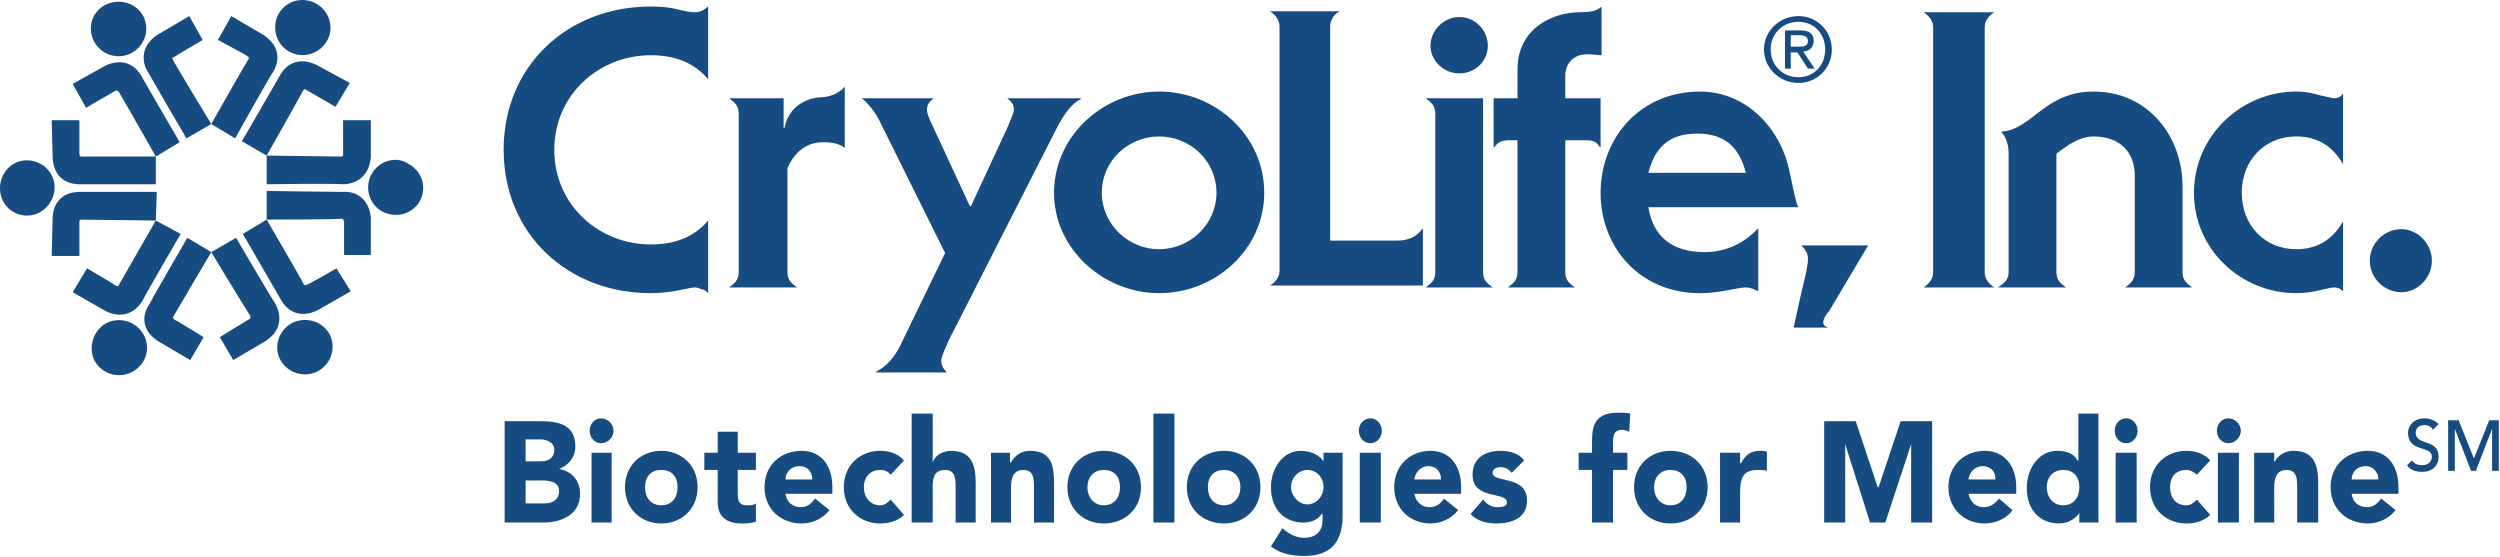 <?xml version="1.0" encoding="utf-8"?>
<svg width="211px" height="47px" viewBox="0 0 211 47" version="1.1" xmlns:xlink="http://www.w3.org/1999/xlink" xmlns="http://www.w3.org/2000/svg">
  <desc>Created with Lunacy</desc>
  <g id="Invison-Access">
    <path d="M3.871 0C2.581 0 1.532 0.967 1.532 2.258C1.532 3.548 2.581 4.597 3.871 4.597C5.161 4.597 6.21 3.548 6.21 2.258C6.21 0.967 5.161 0 3.871 0ZM9.598 11.532C9.598 11.532 6.774 6.694 6.372 5.968C5.807 5.081 5.726 3.791 7.097 2.822L9.839 1.21L10.968 3.226C10.968 3.226 8.629 4.597 8.549 4.678C8.387 4.678 8.387 4.758 8.468 4.92C8.468 5 11.694 10.322 11.694 10.322L9.598 11.532ZM5.807 6.289C6.209 7.016 9.032 11.855 9.032 11.855L7.016 13.064C7.016 13.064 3.952 7.661 3.871 7.58C3.79 7.5 3.709 7.5 3.629 7.5C3.468 7.58 1.129 8.951 1.129 8.951L0 6.935L2.742 5.402C4.274 4.676 5.323 5.402 5.807 6.289ZM128.231 43.954L130.004 43.954L130.004 39.517L131.214 39.517L131.214 38.066L130.004 38.066L130.004 37.098C130.004 36.372 130.246 36.13 130.811 36.13C130.973 36.13 131.132 36.209 131.376 36.292L131.455 34.759C131.131 34.68 130.811 34.68 130.408 34.68C128.551 34.68 128.231 35.728 128.231 37.016L128.231 38.066L127.102 38.066L127.102 39.517L128.231 39.517L128.231 43.954ZM70.808 34.759L70.808 43.954L72.583 43.954L72.583 40.97C72.583 40.244 72.664 39.517 73.632 39.517C74.519 39.517 74.519 40.324 74.519 41.05L74.519 43.954L76.213 43.954L76.213 40.646C76.213 39.114 75.89 37.904 74.116 37.904C73.309 37.904 72.744 38.387 72.583 38.873L72.583 34.759L70.808 34.759ZM91.211 43.954L92.986 43.954L92.986 34.759L91.211 34.759L91.211 43.954ZM169.278 34.759L170.974 34.759L170.974 43.954L169.358 43.954L169.358 43.147C169.117 43.55 168.473 44.033 167.666 44.033C165.972 44.033 164.924 42.824 164.924 41.05C164.924 39.437 165.892 37.904 167.504 37.904C168.149 37.904 168.875 38.066 169.199 38.711L169.278 38.711L169.278 34.759ZM44.598 37.26C44.033 37.26 43.63 36.775 43.63 36.21C43.63 35.645 44.033 35.162 44.598 35.162C45.163 35.162 45.647 35.645 45.647 36.21C45.647 36.775 45.163 37.26 44.598 37.26ZM108.551 36.21C108.551 36.775 108.954 37.26 109.519 37.26C110.084 37.26 110.488 36.775 110.488 36.21C110.488 35.645 110.084 35.162 109.519 35.162C108.954 35.162 108.551 35.645 108.551 36.21ZM172.343 36.21C172.343 36.775 172.746 37.26 173.309 37.26C173.874 37.26 174.277 36.775 174.277 36.21C174.277 35.645 173.874 35.162 173.309 35.162C172.746 35.162 172.343 35.645 172.343 36.21ZM181.939 37.26C181.374 37.26 180.971 36.775 180.971 36.21C180.971 35.645 181.374 35.162 181.939 35.162C182.504 35.162 182.989 35.645 182.989 36.21C182.989 36.775 182.504 37.26 181.939 37.26ZM198.31 39.679C197.746 39.679 197.262 39.517 197.021 39.114L197.423 38.712C197.664 39.036 197.987 39.115 198.308 39.115C198.712 39.115 199.115 38.874 199.115 38.389C199.115 37.423 197.099 38.068 197.099 36.373C197.099 35.89 197.502 35.164 198.47 35.164C198.923 35.151 199.361 35.325 199.68 35.646L199.198 36.131C199.116 35.89 198.796 35.728 198.472 35.728C197.908 35.728 197.746 36.131 197.746 36.372C197.746 37.502 199.681 36.858 199.681 38.388C199.681 39.197 199.116 39.679 198.31 39.679ZM200.486 39.596L201.052 39.596L201.052 36.048L202.423 39.596L202.826 39.596L204.197 36.048L204.197 39.596L204.762 39.596L204.762 35.323L203.956 35.323L202.664 38.549L201.376 35.323L200.486 35.323L200.486 39.596ZM39.76 43.954L36.454 43.954L36.454 35.404L39.518 35.404C40.889 35.404 42.421 35.645 42.421 37.501C42.421 38.468 41.856 39.113 41.05 39.437C42.098 39.596 42.824 40.405 42.824 41.532C42.824 43.307 41.21 43.954 39.76 43.954ZM147.826 43.954L149.599 43.954L149.599 37.339L151.697 43.954L152.986 43.954L155.164 37.339L155.164 43.954L156.937 43.954L156.937 35.404L154.278 35.404L152.422 40.97L152.341 40.97L150.487 35.404L147.826 35.404L147.826 43.954ZM57.662 38.066L56.13 38.066L56.13 36.292L54.437 36.292L54.437 38.066L53.308 38.066L53.308 39.517L54.437 39.517L54.437 42.259C54.437 43.55 55.324 44.034 56.453 44.034C56.856 44.034 57.259 44.034 57.662 43.872L57.662 42.34C57.502 42.502 57.098 42.502 56.936 42.502C56.212 42.502 56.13 42.098 56.13 41.454L56.13 39.518L57.662 39.518L57.662 38.066ZM38.225 36.936L39.436 36.936C40 36.936 40.645 37.177 40.645 37.822C40.645 38.548 40.08 38.79 39.516 38.79L38.225 38.79L38.225 36.936ZM61.452 42.661C62.017 42.661 62.339 42.338 62.662 41.935L63.872 42.904C63.308 43.63 62.42 44.033 61.534 44.033C59.76 44.033 58.388 42.823 58.388 40.969C58.388 39.113 59.759 37.903 61.534 37.903C63.145 37.903 64.114 39.113 64.114 40.969L64.114 41.532L60.162 41.532C60.242 42.258 60.806 42.661 61.452 42.661ZM114.518 42.661C115.084 42.661 115.487 42.338 115.728 41.935L116.938 42.904C116.374 43.63 115.487 44.033 114.599 44.033C112.907 44.033 111.535 42.823 111.535 40.969C111.535 39.113 112.907 37.903 114.599 37.903C116.213 37.903 117.181 39.113 117.181 40.969L117.181 41.532L113.23 41.532C113.389 42.258 113.874 42.661 114.518 42.661ZM161.293 42.661C161.858 42.661 162.26 42.338 162.584 41.935L163.714 42.904C163.229 43.63 162.26 44.033 161.375 44.033C159.68 44.033 158.309 42.823 158.309 40.969C158.309 39.113 159.68 37.903 161.375 37.903C162.988 37.903 164.035 39.113 164.035 40.969L164.035 41.532L160.004 41.532C160.166 42.258 160.649 42.661 161.293 42.661ZM193.633 42.661C194.198 42.661 194.519 42.338 194.843 41.935L196.052 42.904C195.488 43.63 194.602 44.033 193.714 44.033C191.94 44.033 190.568 42.823 190.568 40.969C190.568 39.113 191.939 37.903 193.714 37.903C195.325 37.903 196.294 39.113 196.294 40.969L196.294 41.532L192.342 41.532C192.424 42.258 192.986 42.661 193.633 42.661ZM79.195 43.954L77.503 43.954L77.503 38.066L79.116 38.066L79.116 38.873L79.196 38.873C79.507 38.27 80.132 37.895 80.809 37.904C82.583 37.904 82.825 39.114 82.825 40.646L82.825 43.954L81.131 43.954L81.131 41.047C81.131 40.321 81.131 39.517 80.244 39.517C79.356 39.517 79.195 40.244 79.195 40.97L79.195 43.954ZM184.116 43.954L185.81 43.954L185.81 40.97C185.81 40.244 185.972 39.517 186.858 39.517C187.746 39.517 187.746 40.324 187.746 41.05L187.746 43.954L189.521 43.954L189.521 40.646C189.521 39.114 189.197 37.904 187.423 37.904C186.746 37.895 186.121 38.27 185.81 38.873L185.81 38.066L184.116 38.066L184.116 43.954ZM46.613 40.97C46.613 42.824 47.984 44.034 49.678 44.034C51.371 44.034 52.742 42.824 52.742 40.97C52.742 39.114 51.371 37.904 49.678 37.904C47.984 37.904 46.613 39.114 46.613 40.97ZM68.147 37.904C68.791 37.904 69.598 38.066 70.163 38.711L69.034 39.922C68.872 39.68 68.55 39.518 68.147 39.518C67.34 39.518 66.775 40.084 66.775 40.972C66.775 41.857 67.34 42.502 68.147 42.502C68.55 42.502 68.791 42.26 69.034 42.019L70.163 43.308C69.598 43.872 68.792 44.034 68.147 44.034C66.454 44.034 65.082 42.824 65.082 40.97C65.082 39.114 66.454 37.904 68.147 37.904ZM83.953 40.97C83.953 42.824 85.325 44.034 87.018 44.034C88.793 44.034 90.163 42.824 90.163 40.97C90.163 39.114 88.792 37.904 87.018 37.904C85.325 37.904 83.953 39.114 83.953 40.97ZM97.181 44.034C95.406 44.034 94.034 42.824 94.034 40.97C94.034 39.114 95.406 37.904 97.181 37.904C98.874 37.904 100.246 39.114 100.246 40.97C100.246 42.824 98.874 44.034 97.181 44.034ZM120.485 37.904C121.212 37.904 122.018 38.066 122.503 38.711L121.452 39.76C121.21 39.439 120.887 39.277 120.484 39.277C120.163 39.277 119.839 39.438 119.839 39.76C119.839 40.648 122.743 39.922 122.743 42.098C122.743 43.631 121.373 44.034 120.163 44.034C119.437 44.034 118.549 43.872 117.986 43.228L119.034 42.018C119.358 42.421 119.761 42.662 120.244 42.662C120.647 42.662 121.05 42.583 121.05 42.259C121.05 41.292 118.148 42.097 118.148 39.92C118.148 38.47 119.275 37.904 120.485 37.904ZM134.842 44.034C133.15 44.034 131.778 42.824 131.778 40.97C131.778 39.114 133.148 37.904 134.842 37.904C136.615 37.904 137.987 39.114 137.987 40.97C137.987 42.824 136.616 44.034 134.842 44.034ZM140.729 43.954L139.036 43.954L139.036 38.066L140.73 38.066L140.73 38.952L140.809 38.952C141.132 38.308 141.617 37.904 142.342 37.904C142.583 37.904 142.826 37.904 142.988 37.984L142.988 39.596C142.745 39.517 142.504 39.517 142.18 39.517C140.891 39.517 140.729 40.324 140.729 41.453L140.729 43.954ZM178.39 37.904C179.034 37.904 179.843 38.066 180.408 38.711L179.279 39.922C179.035 39.68 178.715 39.518 178.391 39.518C177.504 39.518 177.019 40.084 177.019 40.972C177.019 41.857 177.505 42.502 178.391 42.502C178.794 42.502 179.035 42.26 179.279 42.019L180.408 43.308C179.843 43.872 179.034 44.034 178.39 44.034C176.698 44.034 175.326 42.824 175.326 40.97C175.326 39.114 176.698 37.904 178.39 37.904ZM105.568 38.066L107.179 38.066L107.179 43.391C107.179 45.648 106.132 46.777 103.952 46.777C102.986 46.777 101.936 46.615 101.13 45.971L102.098 44.438C102.664 44.923 103.228 45.245 103.952 45.245C105.002 45.245 105.485 44.6 105.485 43.794L105.485 43.229L105.406 43.229C105.083 43.793 104.356 43.955 103.873 43.955C102.179 43.955 101.131 42.746 101.131 40.972C101.131 39.438 102.1 37.906 103.632 37.906C104.68 37.906 105.324 38.388 105.568 38.791L105.568 38.066ZM43.79 43.954L45.485 43.954L45.485 38.066L43.79 38.066L43.79 43.954ZM110.406 43.954L108.631 43.954L108.631 38.066L110.406 38.066L110.406 43.954ZM174.198 43.954L172.423 43.954L172.423 38.066L174.198 38.066L174.198 43.954ZM181.052 43.954L182.827 43.954L182.827 38.066L181.052 38.066L181.052 43.954ZM60.162 40.322C60.162 39.757 60.565 39.196 61.372 39.196C62.017 39.196 62.42 39.678 62.42 40.322L60.162 40.322ZM113.23 40.322C113.309 39.757 113.712 39.196 114.439 39.196C115.084 39.196 115.487 39.678 115.487 40.322L113.23 40.322ZM160.003 40.322C160.082 39.757 160.486 39.196 161.213 39.196C161.857 39.196 162.342 39.678 162.26 40.322L160.003 40.322ZM192.342 40.322C192.342 39.757 192.745 39.196 193.552 39.196C194.117 39.196 194.602 39.678 194.602 40.322L192.342 40.322ZM49.679 39.517C48.791 39.517 48.307 40.082 48.307 40.97C48.307 41.856 48.791 42.5 49.679 42.5C50.567 42.5 51.05 41.856 51.05 40.97C51.05 40.082 50.567 39.517 49.679 39.517ZM87.018 39.517C86.212 39.517 85.646 40.082 85.646 40.97C85.646 41.856 86.212 42.5 87.018 42.5C87.906 42.5 88.39 41.856 88.39 40.97C88.39 40.082 87.905 39.517 87.018 39.517ZM95.809 40.97C95.809 40.082 96.293 39.517 97.181 39.517C97.987 39.517 98.551 40.082 98.551 40.97C98.551 41.856 97.987 42.5 97.181 42.5C96.293 42.5 95.809 41.856 95.809 40.97ZM102.826 40.97C102.826 40.162 103.47 39.517 104.197 39.517C105.004 39.517 105.569 40.162 105.569 40.97C105.569 41.695 105.004 42.421 104.197 42.421C103.47 42.421 102.826 41.694 102.826 40.97ZM133.47 40.97C133.47 40.082 134.035 39.517 134.842 39.517C135.73 39.517 136.213 40.082 136.213 40.97C136.213 41.856 135.731 42.5 134.842 42.5C134.034 42.5 133.47 41.856 133.47 40.97ZM169.357 40.97C169.357 41.856 168.875 42.5 167.988 42.5C167.179 42.5 166.614 41.856 166.614 40.97C166.614 40.082 167.179 39.517 167.988 39.517C168.875 39.517 169.357 40.081 169.357 40.97ZM39.598 40.405L38.227 40.405L38.227 42.338L39.84 42.338C40.404 42.338 41.05 42.097 41.05 41.291C41.05 40.484 40.163 40.405 39.598 40.405Z" transform="translate(6.136 0.147)" id="Shape" fill="#164C82" fill-rule="evenodd" stroke="none" />
    <path d="M18.227 0.308C19.356 -0.337 20.808 0.066 21.452 1.195C22.097 2.324 21.695 3.695 20.566 4.34C19.472 4.969 18.077 4.611 17.42 3.534C16.776 2.406 17.099 0.954 18.227 0.308ZM13.711 11.679C13.711 11.679 16.453 6.759 16.937 6.033C17.42 5.227 17.582 3.937 16.13 2.969L13.388 1.356L12.259 3.372C12.259 3.372 14.678 4.662 14.759 4.743L14.762 4.747C14.841 4.827 14.918 4.905 14.839 4.986C14.759 5.066 11.694 10.469 11.694 10.469L13.711 11.679ZM17.501 6.357C17.099 7.083 14.275 11.922 14.275 11.922L16.372 13.131C16.372 13.131 19.436 7.728 19.436 7.647C19.517 7.567 19.598 7.487 19.679 7.567C19.84 7.647 22.178 9.019 22.178 9.019L23.388 7.003L20.566 5.471C19.033 4.745 17.984 5.471 17.501 6.357ZM22.824 15.551C21.937 15.47 16.373 15.551 16.373 15.551L16.373 13.131L22.663 13.212C22.824 13.212 22.824 13.13 22.824 12.969L22.824 10.147L25.163 10.147L25.163 13.292C25.001 14.985 23.792 15.551 22.824 15.551ZM29.275 17.004C29.921 15.873 29.518 14.503 28.388 13.857C27.341 13.131 25.889 13.535 25.243 14.664C24.615 15.758 24.973 17.152 26.05 17.809C27.178 18.455 28.63 18.132 29.275 17.004ZM16.373 16.116C16.373 16.116 21.937 16.196 22.824 16.196C23.792 16.116 25.001 16.68 25.163 18.373L25.163 21.518L22.906 21.518L22.906 18.695C22.825 18.534 22.825 18.452 22.663 18.452C22.582 18.533 16.373 18.533 16.373 18.533L16.373 16.116ZM14.357 19.745C14.357 19.745 17.179 24.584 17.582 25.309C18.067 26.197 19.115 26.922 20.647 26.197L23.47 24.584L22.26 22.649C22.26 22.649 19.921 24.02 19.76 24.02C19.68 24.099 19.6 24.099 19.518 24.02C19.518 23.939 16.373 18.535 16.373 18.535L14.357 19.745ZM9.114 19.745C9.114 19.745 6.29 24.584 5.888 25.391C5.405 26.197 4.356 27.003 2.824 26.276L0 24.663L1.21 22.647C1.21 22.647 3.548 24.019 3.629 24.098C3.79 24.177 3.871 24.177 3.871 24.098C3.952 23.936 7.016 18.614 7.016 18.614L9.114 19.745ZM6.454 25.712C6.857 24.906 9.679 20.069 9.679 20.069L11.695 21.279C11.695 21.279 8.55 26.601 8.47 26.763C8.47 26.843 8.47 26.923 8.632 27.005C8.712 27.005 11.051 28.455 11.051 28.455L9.922 30.391L7.18 28.778C5.728 27.81 5.89 26.519 6.454 25.712ZM17.099 25.633C16.615 24.906 13.792 20.069 13.792 20.069L11.695 21.279C11.695 21.279 14.921 26.603 15.001 26.682C15.001 26.844 15.001 26.923 14.921 26.923C14.76 27.005 12.421 28.455 12.421 28.455L13.55 30.391L16.292 28.778C17.743 27.81 17.582 26.519 17.099 25.633ZM21.937 29.261C21.936 30.552 20.89 31.599 19.598 31.599C18.308 31.599 17.26 30.552 17.26 29.342C17.26 28.051 18.307 27.004 19.598 27.003C20.888 27.003 21.937 27.971 21.937 29.261ZM1.856 30.47C2.505 31.602 3.945 31.999 5.082 31.358C6.211 30.714 6.613 29.342 5.969 28.213C5.32 27.081 3.879 26.685 2.743 27.327C1.682 27.99 1.299 29.351 1.856 30.47Z" transform="translate(6.135 0)" id="Shape" fill="#164C82" fill-rule="evenodd" stroke="none" />
    <path d="M59.766 6.13C58.799 5 57.347 4.114 54.928 4.114C50.573 4.114 46.782 7.421 46.782 12.098C46.782 16.776 50.572 20.083 54.928 20.083C57.347 20.083 58.799 19.195 59.766 18.066L59.766 24.194C59.605 24.035 59.444 23.873 59.202 23.873C59.04 23.791 58.88 23.711 58.637 23.711C58.154 23.711 56.783 24.193 54.928 24.193C47.911 24.193 42.508 19.194 42.508 12.097C42.508 4.999 47.91 0 54.928 0C55.815 0 56.621 0.08 57.186 0.242C57.832 0.403 58.316 0.485 58.637 0.485C59.202 0.485 59.444 0.242 59.766 0.001L59.766 6.13ZM128.075 22.421C128.075 23.147 127.672 23.388 127.269 23.712L132.913 23.712C132.51 23.389 132.107 23.147 132.107 22.421L132.107 11.292L133.882 11.292C134.367 11.292 134.77 11.374 135.011 11.857L135.09 11.857L135.09 7.744L132.107 7.744L132.107 5.808C132.107 5.162 132.51 4.033 133.963 4.033C134.447 4.033 134.929 4.114 135.173 4.114L135.173 0.001C134.77 0.404 134.123 0.485 133.317 0.485C131.14 0.485 128.076 1.775 128.076 5.324L128.076 7.744L126.06 7.744L126.06 11.857L126.139 11.857C126.463 11.372 126.867 11.292 127.349 11.292L128.075 11.292L128.075 22.421ZM112.267 1.696C112.267 1.146 112.58 0.645 113.074 0.404L107.187 0.404C107.59 0.647 107.993 1.13 107.993 1.696L107.993 22.261C107.993 22.906 107.59 23.309 107.187 23.55L120.089 23.55L120.089 18.712C119.607 19.357 119.041 19.76 117.832 19.76L112.267 19.76L112.267 1.696ZM162.351 23.711C162.833 23.387 163.156 22.985 163.156 22.421L163.156 1.775C163.156 1.211 162.832 0.808 162.349 0.485L168.317 0.485C167.835 0.808 167.511 1.211 167.511 1.775L167.511 22.42C167.511 22.985 167.835 23.388 168.317 23.711L162.351 23.711ZM162.351 23.711L162.349 23.712L162.349 23.711L162.351 23.711ZM153.785 5.631C153.254 6.161 152.533 6.457 151.783 6.452C150.251 6.452 148.879 5.243 148.879 3.63C148.879 2.017 150.25 0.808 151.783 0.808C153.317 0.808 154.606 2.017 154.606 3.63C154.611 4.38 154.315 5.101 153.785 5.631ZM123.155 5.646C121.864 5.646 120.733 4.597 120.733 3.307C120.733 2.017 121.863 0.888 123.155 0.888C124.527 0.888 125.574 2.017 125.574 3.307C125.574 4.597 124.525 5.646 123.155 5.646ZM149.445 3.63C149.445 2.258 150.495 1.291 151.783 1.291C153.075 1.291 154.043 2.26 154.043 3.63C154.043 5 153.075 5.969 151.783 5.969C150.495 5.969 149.445 5 149.445 3.63ZM151.139 3.872L151.704 3.872L152.59 5.243L153.155 5.243L152.187 3.792C152.671 3.792 153.075 3.469 153.075 2.905C153.075 2.26 152.671 2.018 151.945 2.018L150.654 2.018L150.654 5.244L151.139 5.244L151.139 3.872ZM151.139 2.42L151.139 3.388L151.783 3.388C152.187 3.388 152.59 3.388 152.59 2.904C152.59 2.501 152.187 2.42 151.865 2.42L151.139 2.42ZM62.347 22.421C62.347 23.146 61.944 23.387 61.543 23.711L61.541 23.711L61.541 23.712L61.543 23.711L67.266 23.711C66.863 23.388 66.46 23.146 66.46 22.42L66.46 13.63C67.267 11.856 68.476 11.453 69.525 11.453C70.332 11.453 70.896 11.614 71.299 11.936L71.299 6.774C70.736 7.42 69.849 7.662 69.284 7.662C67.671 7.742 66.461 8.791 66.219 10.242L66.138 10.242L66.138 7.742L61.541 7.742C61.944 8.065 62.347 8.308 62.347 9.034L62.347 22.421ZM197.752 24.035C197.564 23.833 197.303 23.716 197.027 23.711C196.462 23.711 195.333 24.193 193.8 24.193C189.204 24.193 185.171 20.566 185.171 15.726C185.171 10.888 189.204 7.177 193.8 7.177C194.688 7.177 195.253 7.338 195.819 7.5C196.301 7.58 196.785 7.741 197.028 7.741C197.324 7.743 197.599 7.59 197.753 7.338L197.753 13.306C196.867 11.773 195.576 10.967 193.801 10.967C191.141 10.967 189.205 12.983 189.205 15.725C189.205 18.467 191.141 20.484 193.801 20.484C195.576 20.484 196.867 19.675 197.753 18.144L197.753 24.035L197.752 24.035ZM88.96 15.727C88.96 20.486 93.154 24.194 97.832 24.194C102.589 24.194 106.702 20.486 106.702 15.727C106.702 10.889 102.589 7.178 97.832 7.178C93.154 7.178 88.96 10.889 88.96 15.727ZM151.057 14.034C151.301 15.082 151.542 16.534 151.783 16.937L151.783 16.939L139.123 16.939C139.527 19.439 141.139 20.73 143.881 20.73C145.735 20.73 147.269 19.924 148.398 18.713L148.398 24.037C148.075 23.875 147.754 23.713 147.351 23.713C146.623 23.713 145.17 24.196 143.478 24.196C138.397 24.196 135.09 20.327 135.09 15.728C135.09 11.131 138.397 7.18 143.478 7.18C147.591 7.18 150.413 10.566 151.057 14.034ZM174.366 23.712C173.963 23.389 173.56 23.147 173.56 22.421L173.561 22.421L173.561 12.421C174.609 11.616 175.577 10.97 176.706 10.97C178.884 10.97 180.173 12.26 180.173 14.276L180.173 22.421C180.173 23.147 179.77 23.388 179.367 23.712L185.013 23.712C184.609 23.389 184.206 23.147 184.206 22.421L184.206 15.163C184.206 11.051 181.381 7.18 176.706 7.18C172.51 7.18 171.543 10.405 168.882 10.567C169.203 10.889 169.527 11.454 169.527 12.421L169.527 22.421C169.527 23.147 169.044 23.388 168.641 23.712L174.366 23.712ZM125.976 23.712C125.573 23.389 125.17 23.147 125.17 22.421L125.17 7.742L120.33 7.742C120.733 8.065 121.139 8.308 121.139 9.034L121.139 22.421C121.139 23.147 120.733 23.388 120.33 23.712L125.976 23.712ZM91.218 7.744L91.218 7.824C90.492 8.147 89.847 9.034 89.283 10.082L80.09 28.146C79.927 28.552 79.444 29.518 79.444 29.84C79.444 30.325 79.606 30.566 79.927 30.888L73.96 30.888L73.96 30.809C74.928 30.326 75.492 29.518 75.895 28.793L79.767 20.808L74.444 10.082C73.96 9.034 73.476 8.389 72.75 7.744L78.799 7.744C78.396 8.066 78.234 8.309 78.234 8.712C78.234 9.035 78.477 9.599 78.718 10.084L81.863 16.858L81.944 16.858L85.089 10.084C85.249 9.6 85.572 9.035 85.572 8.712C85.572 8.309 85.412 8.066 85.008 7.744L91.218 7.744ZM13.152 15.001L6.701 15.001C5.733 15.001 4.524 14.518 4.443 12.743L4.362 9.598L6.701 9.598L6.701 12.42C6.701 12.581 6.781 12.662 6.862 12.662L13.152 12.662L13.152 15.001ZM139.122 14.034C139.687 11.857 140.897 10.727 143.236 10.727C145.575 10.727 146.784 11.856 147.349 14.034L139.122 14.034ZM97.832 10.969C95.251 10.969 92.993 12.985 92.993 15.727C92.993 18.389 95.251 20.486 97.832 20.486C100.411 20.486 102.67 18.389 102.67 15.727C102.67 12.985 100.411 10.969 97.832 10.969ZM0.329 14.116C-0.317 15.244 0.006 16.696 1.135 17.341C2.265 17.986 3.636 17.582 4.281 16.456C4.597 15.933 4.69 15.305 4.538 14.713C4.387 14.121 4.003 13.615 3.474 13.309C2.346 12.664 0.975 12.986 0.329 14.116ZM6.701 15.647L13.233 15.647L13.152 18.066L6.862 17.986C6.781 17.986 6.701 18.066 6.701 18.146L6.701 21.049L4.362 21.049L4.443 17.824C4.524 16.13 5.733 15.647 6.701 15.647ZM200.01 21.452C200.022 22.917 201.206 24.102 202.671 24.115C204.042 24.115 205.252 22.906 205.251 21.452C205.251 20.002 204.042 18.792 202.671 18.792C201.207 18.805 200.023 19.988 200.01 21.452ZM154.365 25.727C154.203 25.889 153.882 26.292 153.882 26.695C153.882 26.857 154.044 27.019 154.285 27.098L151.381 27.098L152.026 24.194C152.188 23.47 152.591 22.018 152.591 21.293C152.591 20.808 152.35 20.486 152.026 20.164L157.672 20.164L154.365 25.727Z" transform="translate(0 0.549)" id="Shape" fill="#164C82" fill-rule="evenodd" stroke="none" />
  </g>
</svg>